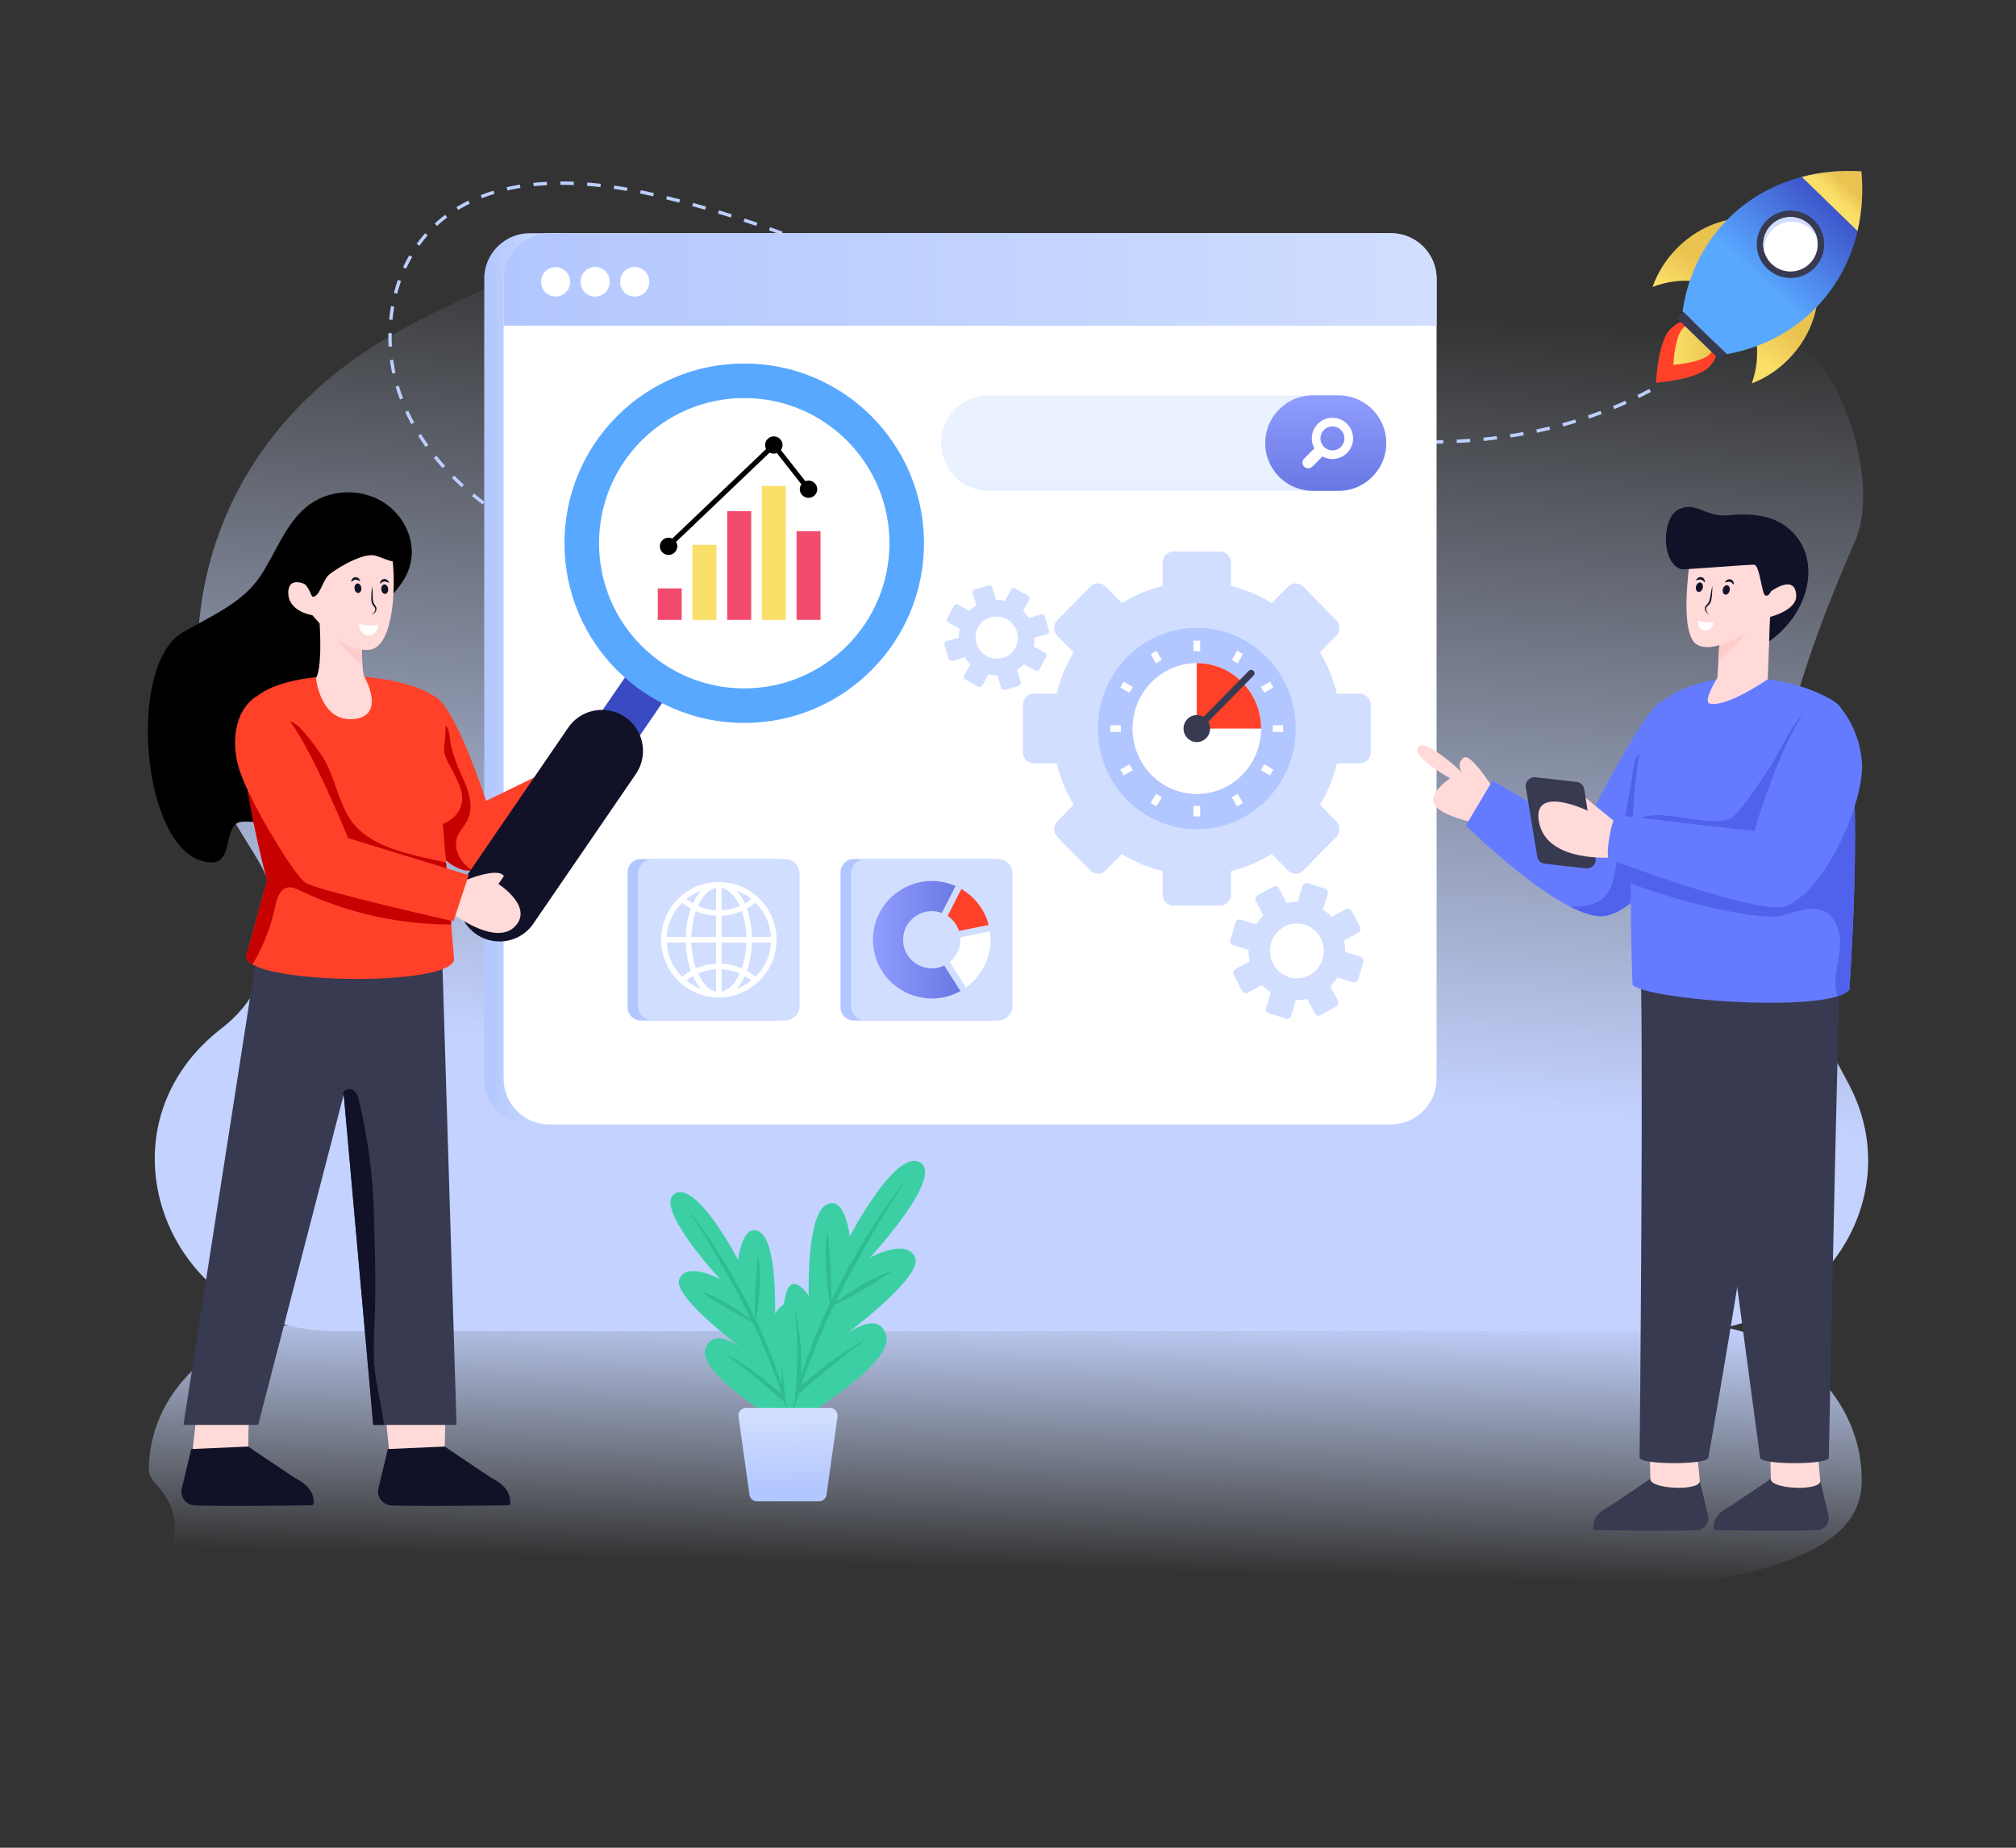 <svg xmlns="http://www.w3.org/2000/svg" xml:space="preserve" viewBox="0 0 600 550" enable-background="new 0 0 600 550" id="website-optimization">
  <rect x="0" y="0" width="600" height="550" fill="#333333" stroke="none"/>
  <g>
    <linearGradient id="a" x1="320.355" x2="302.868" y1="84.568" y2="320.361" gradientUnits="userSpaceOnUse">
      <stop offset="0" stop-color="#cedcf9" stop-opacity="0"></stop>
      <stop offset="1" stop-color="#c3d2ff"></stop>
    </linearGradient>
    <path d="M502.116 396.219H100.002c-50.117 0-73.104-59.15-34.73-89.588.32-.259.648-.498.967-.767 8.744-6.832 14.461-16.832 14.461-31.453 3.407-19.172-15.397-24.281-20.427-57.517-8.854-58.404 21.264-96.779 54.938-116.31 112.256-65.126 325.304-65.126 417.023-2.111 17.659 12.15 27.001 46.462 19.86 62.657-43.962 99.736-20.139 126.677-1.723 161.845 17.668 33.734-8.406 73.244-48.255 73.244z" fill="url(#a)"></path>
    <path d="M150.282 154.666a90.076 90.076 0 0 1-3.378-2.183l.561-.827a91.31 91.31 0 0 0 3.34 2.158l-.523.852zm-6.654-4.515a85.908 85.908 0 0 1-3.168-2.482l.635-.772a85.384 85.384 0 0 0 3.13 2.452l-.597.802zm-6.214-5.11a80.388 80.388 0 0 1-2.915-2.777l.707-.707a80.362 80.362 0 0 0 2.88 2.742l-.672.741zm-5.685-5.7a74.271 74.271 0 0 1-2.61-3.066l.779-.627a72.668 72.668 0 0 0 2.575 3.025l-.744.669zm-5.047-6.274a66.39 66.39 0 0 1-2.243-3.347l.847-.531a64.685 64.685 0 0 0 2.21 3.296l-.814.582zm298.873-.975-.006-1c1.33-.007 2.66-.029 3.988-.066l.028 1c-1.335.037-2.672.059-4.01.066zm-4.013-.024a184.784 184.784 0 0 1-4.009-.114l.04-.999c1.329.052 2.659.09 3.987.113l-.018 1zm12.031-.203-.05-.998c1.327-.07 2.654-.154 3.978-.254l.076.997c-1.332.101-2.667.186-4.004.255zm-20.046-.11c-1.333-.081-2.666-.176-4-.285l.083-.997c1.325.108 2.652.203 3.978.283l-.06.999zm28.048-.5-.101-.994c1.323-.134 2.644-.284 3.96-.452l.128.992c-1.326.169-2.656.32-3.987.455zm-36.042-.152a198.45 198.45 0 0 1-3.983-.449l.121-.992c1.32.162 2.642.31 3.964.446l-.102.995zm44.004-.86-.152-.988a145.99 145.99 0 0 0 3.932-.658l.178.984c-1.314.238-2.634.46-3.958.663zm-51.964-.117c-1.324-.189-2.645-.391-3.962-.606l.16-.987c1.311.214 2.627.415 3.943.603l-.14.99zm-7.915-1.288a233.47 233.47 0 0 1-3.935-.752l.195-.98c1.305.26 2.611.51 3.92.749l-.18.983zm67.776-.029-.205-.978c1.3-.274 2.596-.566 3.887-.876l.235.972c-1.301.313-2.607.607-3.917.882zm-75.633-1.541a256.562 256.562 0 0 1-3.91-.882l.23-.974c1.294.303 2.592.596 3.893.879l-.213.977zm83.44-.336-.262-.965c1.282-.348 2.558-.715 3.828-1.102l.29.957c-1.278.39-2.565.76-3.857 1.11zm-342.838-.692a61.456 61.456 0 0 1-1.805-3.604l.908-.418a60.904 60.904 0 0 0 1.776 3.545l-.879.477zm251.594-.796a273.888 273.888 0 0 1-3.88-1.001l.258-.967c1.285.342 2.574.675 3.864.998l-.242.97zm98.924-.85-.32-.947c1.258-.425 2.509-.87 3.753-1.335l.35.937c-1.255.468-2.515.917-3.783 1.346zm-106.668-1.208c-1.286-.361-2.57-.73-3.85-1.109l.283-.96c1.277.378 2.556.746 3.837 1.106l-.27.963zm114.19-1.604-.38-.925c1.227-.504 2.447-1.03 3.658-1.575l.41.912c-1.22.55-2.45 1.08-3.687 1.588zm-121.876-.664a332.809 332.809 0 0 1-3.82-1.206l.306-.952c1.267.409 2.537.81 3.808 1.203l-.294.955zm-239.53-2.2c-.81-2.138-1.239-3.638-1.298-3.82l.957-.287c.071.22.508 1.728 1.277 3.752l-.936.355zm231.903-.257c-1.266-.425-2.53-.856-3.791-1.294l.328-.944c1.258.436 2.517.866 3.781 1.29l-.318.948zm136.825-.177-.442-.898a114.7 114.7 0 0 0 3.542-1.817l.473.882c-1.167.624-2.37 1.24-3.573 1.833zm-144.396-2.449a424.88 424.88 0 0 1-3.762-1.369l.345-.938c1.25.461 2.501.917 3.755 1.366l-.338.941zm-7.512-2.772a472.219 472.219 0 0 1-3.74-1.434l.362-.932c1.242.482 2.486.96 3.731 1.431l-.353.935zm-219.121-2.077a53.05 53.05 0 0 1-.694-3.978l.99-.134a51.57 51.57 0 0 0 .682 3.902l-.978.21zm211.654-.82c-1.24-.493-2.479-.99-3.716-1.49l.375-.928c1.235.5 2.472.997 3.71 1.488l-.37.93zm-7.423-3.005a756.579 756.579 0 0 1-3.697-1.536l.386-.922c1.23.514 2.46 1.026 3.692 1.534l-.381.924zm-7.385-3.091a893.257 893.257 0 0 1-3.68-1.572l.394-.92c1.224.527 2.45 1.05 3.677 1.571l-.39.92zm-197.925-1.081a53.258 53.258 0 0 1-.076-4.037l1 .02c-.025 1.235-.003 2.6.074 3.96l-.998.057zm190.57-2.078c-1.224-.532-2.447-1.065-3.667-1.6l.4-.916c1.22.535 2.442 1.067 3.665 1.599l-.398.917zm-7.33-3.209-3.658-1.617.405-.914 3.658 1.616-.404.915zm-182.085-2.684-.996-.097c.13-1.332.314-2.678.548-4.001l.985.174a49.998 49.998 0 0 0-.537 3.924zm174.771-.554-3.656-1.627.406-.913 3.654 1.625-.404.915zm-7.31-3.253-3.656-1.624.407-.914 3.655 1.625-.406.913zm-7.314-3.244-3.659-1.613.402-.916 3.661 1.614-.404.915zm-158.758-.738-.966-.255a47.696 47.696 0 0 1 1.195-3.861l.941.336a46.936 46.936 0 0 0-1.17 3.78zm151.436-2.48c-1.222-.533-2.444-1.064-3.667-1.593l.396-.918c1.225.53 2.448 1.061 3.671 1.595l-.4.916zm-7.34-3.173a897.897 897.897 0 0 0-3.679-1.563l.389-.922c1.23.52 2.457 1.041 3.683 1.566l-.393.92zm-141.432-1.788-.908-.42a43.683 43.683 0 0 1 1.863-3.59l.866.502a42.214 42.214 0 0 0-1.82 3.508zm134.067-1.32c-1.23-.513-2.462-1.021-3.695-1.526l.38-.925c1.234.505 2.467 1.014 3.7 1.527l-.385.923zm-7.399-3.028a561.325 561.325 0 0 0-3.712-1.476l.366-.93c1.242.488 2.482.98 3.72 1.478l-.374.928zm-122.702-2.476-.812-.583a39.811 39.811 0 0 1 2.527-3.163l.748.664a38.61 38.61 0 0 0-2.463 3.082zm115.266-.449c-1.243-.478-2.488-.95-3.736-1.418l.352-.937c1.25.469 2.496.943 3.743 1.422l-.36.933zm-7.483-2.803a397.895 397.895 0 0 0-3.76-1.35l.335-.943c1.257.445 2.514.896 3.767 1.353l-.342.94zM130.06 67.268l-.676-.736c.99-.91 2.037-1.782 3.111-2.59l.602.798a40.386 40.386 0 0 0-3.037 2.528zm95.022-.018c-1.26-.43-2.521-.855-3.785-1.271l.313-.95c1.267.418 2.533.843 3.796 1.275l-.324.946zm-7.586-2.5c-1.27-.401-2.54-.796-3.814-1.182l.29-.957c1.278.388 2.554.783 3.827 1.186l-.303.954zm-81.13-2.233-.524-.852a44.726 44.726 0 0 1 3.541-1.954l.443.897a43.452 43.452 0 0 0-3.46 1.91zm73.488-.082c-1.28-.37-2.56-.731-3.844-1.083l.264-.965c1.289.354 2.574.716 3.857 1.087l-.277.96zm-7.702-2.112c-1.29-.334-2.58-.658-3.874-.973l.237-.971c1.298.315 2.594.64 3.887.976l-.25.968zm-58.71-1.313-.365-.931a51.602 51.602 0 0 1 3.813-1.324l.29.957c-1.277.389-2.534.826-3.737 1.298zm50.95-.573c-.582-.128-2.022-.462-3.9-.845l.2-.98c2.024.413 3.046.657 3.92.85l-.22.975zm-7.818-1.588c-1.304-.23-2.617-.441-3.935-.633l.144-.99c1.328.193 2.65.407 3.965.638l-.174.985zm-35.565-.154-.223-.974a63.136 63.136 0 0 1 3.955-.768l.16.987a61.975 61.975 0 0 0-3.892.755zm27.678-.99c-1.33-.152-2.664-.28-3.964-.38l.078-.997c1.31.102 2.656.23 3.999.382l-.113.994zm-19.85-.282-.102-.995a77.48 77.48 0 0 1 4.011-.304l.051.999c-1.34.067-2.673.168-3.96.3zm11.912-.331a94.512 94.512 0 0 0-3.691-.074h-.286l-.004-1h.29c1.219 0 2.473.025 3.73.074l-.039 1z" fill="#bccfff"></path>
    <linearGradient id="b" x1="298.513" x2="300.407" y1="466.783" y2="389.141" gradientUnits="userSpaceOnUse">
      <stop offset="0" stop-color="#cedcf9" stop-opacity="0"></stop>
      <stop offset="1" stop-color="#c3d2ff"></stop>
    </linearGradient>
    <path d="M554.072 439.836v1.19c-.159 24.943-40.038 37.366-180.19 36.76-18.387-.071-37.589-.387-57.09-.901-10.398 12.882-67.138 22.516-135.522 22.227-75.704-.334-136.986-12.72-136.876-27.667.01-1.768.876-3.5 2.53-5.169 7.12-7.162 6.553-17.085-.389-24.356-1.464-1.534-2.24-3.05-2.231-4.538 0-.433.01-.874.03-1.335.896-23.634 22.768-42.19 48.882-42.172l409.275.19c28.086.009 51.243 20.35 51.581 45.771z" fill="url(#b)"></path>
    <linearGradient id="c" x1="-878.573" x2="-855.641" y1="202.062" y2="202.062" gradientTransform="matrix(-1 0 0 1 -711.528 0)" gradientUnits="userSpaceOnUse">
      <stop offset="0" stop-color="#d1deff"></stop>
      <stop offset="1" stop-color="#b2c7ff"></stop>
    </linearGradient>
    <path d="M144.118 321.107c0 7.516 6.082 13.598 13.598 13.598h9.328V69.42h-9.372c-7.038 0-12.82 5.359-13.487 12.23-.127 1.267-.044-9.967-.067 239.457z" fill="url(#c)"></path>
    <path d="M149.885 83.037v238.068c0 7.515 6.081 13.597 13.597 13.597h250.465c7.516 0 13.609-6.082 13.609-13.597V83.037c0-7.516-6.093-13.609-13.61-13.609H163.483c-7.516 0-13.597 6.093-13.597 13.609z" fill="#fff"></path>
    <linearGradient id="d" x1="-1139.074" x2="-861.405" y1="83.181" y2="83.181" gradientTransform="matrix(-1 0 0 1 -711.528 0)" gradientUnits="userSpaceOnUse">
      <stop offset="0" stop-color="#d1deff"></stop>
      <stop offset="1" stop-color="#b2c7ff"></stop>
    </linearGradient>
    <path d="M149.877 82.986V96.94h277.67V82.986c0-7.494-6.06-13.564-13.554-13.564H163.43c-7.483 0-13.553 6.07-13.553 13.564z" fill="url(#d)"></path>
    <path d="M184.575 83.85a4.324 4.324 0 1 0 8.645 0 4.323 4.323 0 1 0-8.645 0zM172.804 83.85a4.324 4.324 0 1 0 8.645 0 4.323 4.323 0 1 0-8.645 0zM161.032 83.85a4.324 4.324 0 1 0 8.646 0 4.323 4.323 0 1 0-8.646 0z" fill="#fff"></path>
    <path d="M184.165 230.166c-2.21 8.778-16.5 8.098-16.5 8.098l-.348-7.633s4.142-9.511 6.21-7.435c1.977 1.977-1.388 5.199-1.674 5.467.546-.268 14.469-7.105 12.312 1.503zM132.647 416.72l-.31 15.135a.156.156 0 0 1-.156.131l-16.366-.18-.801-7.77-.706-6.79 18.34-.526z" fill="#ffdad9"></path>
    <path d="M151.871 447.181c0 .108-.012.227-.012.347a.573.573 0 0 1-.562.538c-3.79.036-24.34.383-34.789.036-2.546-.084-4.4-2.427-3.921-4.926l2.833-11.847 16.893-.742c.036 0 .06 0 .083.024l13.677 9.206c3.42 1.722 5.798 3.933 5.798 7.364z" fill="#111228"></path>
    <path d="m74.14 416.72-.312 15.135a.156.156 0 0 1-.155.131l-16.367-.18 1.656-14.651 15.177-.435z" fill="#ffdad9"></path>
    <path d="M93.363 447.181c0 .108-.012.227-.012.347a.573.573 0 0 1-.562.538c-3.79.036-24.34.383-34.79.036-2.546-.084-4.399-2.427-3.92-4.926l2.833-11.847 16.892-.742c.036 0 .06 0 .084.024l13.677 9.206c3.419 1.722 5.798 3.933 5.798 7.364z" fill="#111228"></path>
    <path d="M122.483 162.891c-.464-5.139-3.432-9.928-7.647-12.904-6.546-4.622-16.018-4.596-22.54.06-7.174 5.123-9.985 14.272-14.908 21.584-5.408 8.032-14.723 11.74-23.064 16.656-16.307 9.61-12.272 61.444 4.928 67.685 11.732 4.257 6.138-10.807 12.698-11.354 5.748-.479 12.041 2.657 17.012-.269 3.035-1.787 4.504-5.313 5.775-8.597l8.433-21.789c1.208-3.123 2.431-6.308 2.634-9.65.204-3.376-.645-6.764-.301-10.128 1.32-12.927 18.251-17.215 16.98-31.294z"></path>
    <path d="M135.874 424.15H111.08l-8.787-98.466-.125.59-25.331 97.876H54.593l23.434-150.292 53.293 1.772z" fill="#373a50"></path>
    <path d="M171.638 237.244s-21.787 20.007-31.129 21.77c-.698.125-1.324.16-1.87.071-7.078-1.145-13.529-11.605-17.135-18.665v-.009c-1.888-3.695-2.988-6.451-2.988-6.451s4.554-29.948 10.916-26.602c6.406 3.383 15.22 31.031 15.22 31.031l23.488-11.408 3.498 10.263z" fill="#ff4129"></path>
    <path d="M140.51 259.014c-.699.125-1.325.16-1.871.071-7.078-1.145-13.529-11.605-17.135-18.665 1.287-5.54 4.2-11.524 7.9-19.819.502-1.127 1.54-5.36 3.115-4.653 1.369.609 1.342 4.537 1.646 5.825.564 2.318 1.378 4.519 2.21 6.738 1.047 2.514 2.327 4.939 3.07 7.56.742 2.613.894 5.521-.287 7.973-.877 1.808-2.416 3.266-3.096 5.154-1.136 3.212.626 6.88 3.302 9.002.367.295.751.563 1.145.814z" fill="#c70000"></path>
    <path d="m131.803 245.279.948 11.47 1.53 18.433.85 10.281c-.098 7.525-49.624 7.695-59.976 1.62-1.226-.707-1.897-1.512-1.888-2.398l6.227-22.611s-6.388-23.39-7.077-39.522c-.251-5.763.223-10.604 1.986-13.127 7.498-10.773 42.914-10.406 55.029-2.067 5.028 3.472 2.586 14.084 2.738 16.026.232 2.872 2.586 5.27 4.635 10.576 3.239 8.384-5.002 11.319-5.002 11.319z" fill="#ff4129"></path>
    <path d="M134.281 275.182c-15.497.018-30.995-3.454-44.989-10.11-1.163-.546-2.416-1.137-3.686-.895-2.398.456-3.23 3.4-3.74 5.789a56.695 56.695 0 0 1-6.711 17.117c-1.226-.707-1.897-1.512-1.888-2.398l6.227-22.611s-6.388-23.39-7.077-39.522c2.084-4.376 3.57-8.474 7.775-11.615 1.289 3.016 6.622 3.132 8.894 5.503 2.47 2.568 4.608 5.44 6.622 8.375 4.035 5.888 5.172 15.644 9.986 20.95 6.505 7.15 17.653 8.757 27.057 10.985l1.53 18.432z" fill="#c70000"></path>
    <path d="M180.491 202.004h13.434v19.527h-13.434z" transform="rotate(34.404 187.208 211.767)" fill="#3a4ac3"></path>
    <path d="m189.231 230.41-30.485 44.516a12.165 12.165 0 0 1-7.825 5.098c-3.07.574-6.36-.021-9.139-1.924-5.557-3.805-6.983-11.4-3.173-16.963l30.486-44.517c3.805-5.557 11.406-6.979 16.963-3.174 5.564 3.81 6.979 11.407 3.173 16.964z" fill="#111228"></path>
    <path d="M153.788 275.173c-6.201 7.955-22.02-5.377-22.02-5.377l6.415-7.633s9.968-4.24 11.784-1.396l-1.62 2.363s9.888 6.326 5.44 12.043z" fill="#ffdad9"></path>
    <path d="M75.176 208.101c4.426-3.75 7.734 2.744 10.04 5.288 6.733 7.43 18.403 36.086 18.403 36.086l35.87 11.013-4.533 13.74s-39.62-8.9-43.967-11.413c-3.083-1.782-16.021-22.854-19.601-33.243-2.176-6.31-2.51-16.134 3.788-21.471z" fill="#ff4129"></path>
    <path d="M105.27 214.032c-9.946.928-11.22-12.202-11.22-12.202 2.042-3.52 1.021-17.044 1.021-17.044s2.678-.29 5.6-.056c3.7.29 7.792 1.433 7.342 5.057a38.877 38.877 0 0 0-.15 8.11c.178 2.07.46 3.315.46 3.315s6.892 11.894-3.054 12.82z" fill="#ffdad9"></path>
    <path d="M108.013 189.787a38.877 38.877 0 0 0-.15 8.11s-7.941-5.638-8.4-10.292c-.112-1.17.384-2.116 1.208-2.875 3.7.29 7.792 1.433 7.342 5.057z" fill="#fecdcb"></path>
    <path d="M92.993 183.14s9.184 11.642 17.337 10.203c8.784-1.55 7.607-30.868 4.822-32.435-.498-.28-1.265-.488-2.189-.64-6.636-1.094-13.315 1.733-17.377 7.094l-4.915 6.489s-4.602-2.206-4.863 2.158c-.363 6.062 7.185 7.13 7.185 7.13z" fill="#ffdad9"></path>
    <path d="M118.586 166.853c-1.882 1.142-5.716-1.622-7.926-1.603-4.636.038-11.75 4.937-12.71 5.788-1.978 1.75-2.739 6.487-4.78 6.603-.593.034-.888-2.34-2.5-3.793-.075-2.041.73-5.188 1.283-7.145 1.498-5.32 5.75-9.777 10.984-11.528 5.245-1.752 11.313-.74 15.705 2.613 1.19.908 2.304 2.05 2.66 3.502.515 2.145-.834 4.41-2.716 5.563z"></path>
    <path d="M114.346 424.15h-3.266l-8.787-98.466-.125.59-.018-.671c-.027-1.297 1.87-1.861 2.944-1.145 1.083.724 1.476 2.102 1.78 3.364a162.772 162.772 0 0 1 4.43 33.975c.268 10.809.644 20.91.17 31.71-.698 16.142.259 14.689 2.872 30.643z" fill="#111228"></path>
    <path d="M115.524 175.264c-.083-.78-.603-1.371-1.17-1.306-.56.056-.946.736-.855 1.516M107.547 174.991c-.083-.78-.612-1.371-1.171-1.306-.56.057-.946.736-.862 1.516" fill="#ffdad9"></path>
    <path d="M112.998 175.53c-.13-1.19.557-1.99 1.303-2.07.765-.083 1.6.585 1.719 1.75l-.994.102c-.042-.393-.311-.894-.619-.858-.305.033-.459.565-.415.968l-.994.109zM105.016 175.258c-.13-1.194.56-1.992 1.31-2.071.834-.09 1.598.674 1.717 1.746l-.994.11c-.057-.516-.372-.89-.616-.862-.304.032-.47.537-.423.968l-.994.11z" fill="#ffdad9"></path>
    <path d="M105.513 175.204c.085.784.602 1.364 1.167 1.304.558-.054.945-.736.866-1.52-.086-.777-.609-1.365-1.167-1.304-.565.06-.952.735-.866 1.52zM113.495 175.476c.08.785.602 1.365 1.16 1.305.565-.054.953-.736.867-1.52-.08-.777-.602-1.365-1.167-1.304-.558.06-.945.735-.86 1.52zM115.821 173.473a3.085 3.085 0 0 1-.815-.276c-.527-.192-.834-.117-1.22.085-.202.154-.44.301-.74.432.065-.303.174-.606.352-.871a1.288 1.288 0 0 1 1.904-.149c.215.23.395.496.52.779zM107.253 172.949a3.063 3.063 0 0 1-.814-.277c-.527-.19-.833-.118-1.222.085-.201.155-.44.302-.74.432a2.51 2.51 0 0 1 .353-.87 1.288 1.288 0 0 1 1.904-.15c.216.23.395.497.52.78zM110.762 174.521c.233 1.977.098 3.67.308 4.535.183.818.917 1.384.97 2.066.032.459-.17.865-.434 1.168-.282.295-.608.51-.946.696.549-.511 1.127-1.148.998-1.814-.135-.62-.832-.95-1.074-2.002-.233-1.063.034-3.694.178-4.649z" fill="#111228"></path>
    <path d="M106.903 185.842c-.062 1.799 1.16 3.3 2.724 3.354 1.555.053 2.877-1.362 2.938-3.16.001-.033-.006-.057-.005-.082-1.6.319-3.48.255-5.647-.193 0 .025-.01.049-.01.081z" fill="#fff"></path>
    <circle cx="221.497" cy="161.696" r="53.5" fill="#59a8ff"></circle>
    <path d="M264.717 161.7c0 23.865-19.354 43.21-43.219 43.21-23.864 0-43.217-19.345-43.217-43.21 0-23.873 19.353-43.218 43.217-43.218 23.865 0 43.219 19.345 43.219 43.218z" fill="#fff"></path>
    <linearGradient id="e" x1="346.322" x2="346.322" y1="138.019" y2="156.43" gradientUnits="userSpaceOnUse">
      <stop offset="0" stop-color="#ebf2ff"></stop>
      <stop offset="1" stop-color="#e1e8ff"></stop>
    </linearGradient>
    <path d="M412.57 131.89c0 3.926-1.585 7.474-4.167 10.04a14.096 14.096 0 0 1-10.04 4.168H294.28c-7.85 0-14.207-6.356-14.207-14.207 0-7.797 6.325-14.207 14.207-14.207h104.083c7.851 0 14.207 6.356 14.207 14.207z" fill="url(#e)"></path>
    <linearGradient id="f" x1="394.562" x2="394.562" y1="117.684" y2="146.098" gradientUnits="userSpaceOnUse">
      <stop offset="0" stop-color="#909eff"></stop>
      <stop offset="1" stop-color="#6977e3"></stop>
    </linearGradient>
    <path d="M412.57 131.89c0 3.926-1.585 7.474-4.167 10.04a14.096 14.096 0 0 1-10.04 4.168h-7.602c-7.85 0-14.206-6.356-14.206-14.207 0-3.926 1.585-7.473 4.167-10.04a14.098 14.098 0 0 1 10.04-4.167h7.601c7.851 0 14.207 6.356 14.207 14.207z" fill="url(#f)"></path>
    <path d="M400.906 134.837a6.149 6.149 0 0 0 0-8.686 6.149 6.149 0 0 0-8.686 0c-1.977 1.977-2.317 4.974-1.031 7.308l-3.061 3.062a1.703 1.703 0 0 0 2.408 2.408l3.061-3.062c2.334 1.287 5.332.947 7.309-1.03zm-6.865-1.822a3.57 3.57 0 0 1 0-5.043c1.39-1.39 3.653-1.39 5.043 0s1.39 3.653 0 5.043a3.57 3.57 0 0 1-5.043 0z" fill="#fff"></path>
    <path d="M216.434 152.154h7.128v32.352h-7.128zM237.074 158.103h7.127v26.402h-7.127zM195.769 175.14h7.128v9.366h-7.128z" fill="#f34b6d"></path>
    <path d="M226.741 144.655h7.128v39.85h-7.128zM206.101 162.179h7.128v22.327h-7.128z" fill="#fadf68"></path>
    <path d="M198.979 163.146a.75.75 0 0 1-.518-1.292l31.326-29.899a.753.753 0 0 1 1.108.08l10.333 13.156a.75.75 0 1 1-1.18.926l-9.823-12.506-30.729 29.328a.745.745 0 0 1-.517.207z"></path>
    <path d="M243.231 145.658a2.596 2.596 0 0 1-5.19 0 2.598 2.598 0 0 1 2.595-2.604 2.598 2.598 0 0 1 2.595 2.604zM232.9 132.502a2.596 2.596 0 0 1-5.19 0 2.598 2.598 0 0 1 2.595-2.604 2.598 2.598 0 0 1 2.595 2.604zM201.574 162.658a2.596 2.596 0 0 1-5.19 0 2.598 2.598 0 0 1 2.595-2.604 2.598 2.598 0 0 1 2.595 2.604z"></path>
    <path d="M404.706 206.511h-6.825a43.867 43.867 0 0 0-5.014-12.332l4.823-4.91a3.35 3.35 0 0 0 0-4.677l-9.79-9.965a3.208 3.208 0 0 0-4.594 0l-4.821 4.908a42.269 42.269 0 0 0-12.118-5.11v-6.94c0-1.826-1.455-3.307-3.25-3.307h-13.844c-1.794 0-3.249 1.48-3.249 3.307v6.937a42.233 42.233 0 0 0-12.12 5.11l-4.819-4.905a3.209 3.209 0 0 0-4.595 0l-9.789 9.965a3.35 3.35 0 0 0 0 4.677l4.823 4.91a43.879 43.879 0 0 0-5.014 12.332h-6.826c-1.794 0-3.249 1.48-3.249 3.308v14.092c0 1.826 1.455 3.307 3.25 3.307h6.825a43.873 43.873 0 0 0 5.014 12.333l-4.823 4.91a3.349 3.349 0 0 0 0 4.676l9.79 9.965a3.21 3.21 0 0 0 4.594 0l4.819-4.905a42.228 42.228 0 0 0 12.12 5.11v6.937c0 1.826 1.455 3.307 3.25 3.307h13.844c1.794 0 3.249-1.48 3.249-3.307v-6.94a42.256 42.256 0 0 0 12.118-5.11l4.82 4.908a3.21 3.21 0 0 0 4.595 0l9.79-9.965a3.35 3.35 0 0 0 0-4.677l-4.823-4.91a43.866 43.866 0 0 0 5.014-12.332h6.825c1.795 0 3.25-1.48 3.25-3.307v-14.092c0-1.827-1.455-3.308-3.25-3.308z" fill="#d1deff"></path>
    <path d="M385.633 216.864c0 16.547-13.189 29.972-29.445 29.972-16.241 0-29.43-13.425-29.43-29.972 0-16.546 13.189-29.971 29.43-29.971 16.256 0 29.445 13.425 29.445 29.971z" fill="#b2c7ff"></path>
    <path d="M375.33 216.865c0 10.756-8.572 19.482-19.14 19.482-10.557 0-19.13-8.726-19.13-19.482 0-10.756 8.573-19.483 19.13-19.483 10.568 0 19.14 8.727 19.14 19.483z" fill="#fff"></path>
    <path d="M375.33 216.865h-19.14v-19.483c10.568 0 19.14 8.727 19.14 19.483z" fill="#ff4129"></path>
    <path d="M356.195 217.865a.999.999 0 0 1-.712-1.701l16.157-16.447a1 1 0 1 1 1.426 1.402l-16.158 16.446c-.195.2-.454.3-.713.3z" fill="#373a50"></path>
    <path d="M360.15 216.865c0 2.222-1.776 4.02-3.96 4.02-2.183 0-3.949-1.798-3.949-4.02 0-2.223 1.766-4.02 3.95-4.02 2.183 0 3.959 1.797 3.959 4.02z" fill="#373a50"></path>
    <path d="M355.195 190.696h2v3.156h-2z" fill="#fff"></path>
    <path d="M343.116 193.997h2v3.142h-2z" transform="rotate(-29.554 344.116 195.568)" fill="#fff"></path>
    <path d="M334.273 203.012h2v3.115h-2z" transform="rotate(-59.56 335.274 204.57)" fill="#fff"></path>
    <path d="M330.486 215.865h3.101v2h-3.101z" fill="#fff"></path>
    <path d="M333.716 228.16h3.115v2h-3.115z" transform="rotate(-30.449 335.274 229.16)" fill="#fff"></path>
    <path d="M342.545 237.161h3.143v2.001h-3.143z" transform="rotate(-60.444 344.116 238.161)" fill="#fff"></path>
    <path d="M355.195 239.877h2v3.156h-2z" fill="#fff"></path>
    <path d="M367.274 236.59h2.001v3.143h-2.001z" transform="rotate(-29.569 368.275 238.16)" fill="#fff"></path>
    <path d="M376.117 227.602h2v3.115h-2z" transform="rotate(-59.56 377.117 229.16)" fill="#fff"></path>
    <path d="M378.804 215.864h3.101v2h-3.101z" fill="#fff"></path>
    <path d="M375.56 203.569h3.115v2h-3.115z" transform="rotate(-30.449 377.117 204.569)" fill="#fff"></path>
    <path d="M366.703 194.568h3.143v2.001h-3.143z" transform="rotate(-60.444 368.275 195.568)" fill="#fff"></path>
    <path d="m398.192 297.906-2.262-4.31a14.487 14.487 0 0 0 2.136-2.65l4.594 1.421a1.244 1.244 0 0 0 1.557-.846l1.545-5.178c.2-.671-.172-1.38-.831-1.584l-4.594-1.421a14.78 14.78 0 0 0-.328-3.41l4.234-2.302c.608-.33.838-1.1.513-1.719l-2.505-4.774a1.237 1.237 0 0 0-1.688-.522l-4.234 2.302a14.346 14.346 0 0 0-2.602-2.174l1.395-4.676c.2-.671-.172-1.38-.831-1.585l-5.087-1.572a1.244 1.244 0 0 0-1.557.846l-1.395 4.675a14.042 14.042 0 0 0-3.351.334l-2.261-4.31a1.237 1.237 0 0 0-1.689-.522l-4.69 2.55c-.607.33-.837 1.1-.512 1.718l2.261 4.31a14.489 14.489 0 0 0-2.136 2.65l-4.594-1.421a1.244 1.244 0 0 0-1.556.846l-1.546 5.178c-.2.671.172 1.38.832 1.585l4.593 1.42c-.023 1.135.085 2.279.328 3.41l-4.234 2.302c-.608.33-.837 1.1-.513 1.719l2.505 4.773c.324.62 1.08.853 1.688.523l4.234-2.302a14.339 14.339 0 0 0 2.603 2.174l-1.396 4.676c-.2.671.172 1.38.831 1.585l5.088 1.573a1.244 1.244 0 0 0 1.556-.847l1.396-4.676a14.037 14.037 0 0 0 3.35-.333l2.262 4.31c.324.618 1.08.852 1.688.521l4.69-2.549c.607-.33.837-1.1.513-1.718z" fill="#d1deff"></path>
    <ellipse cx="385.97" cy="283.051" rx="8.021" ry="8.165" fill="#fff"></ellipse>
    <path d="m309.75 182.907-3.605 1.017a11.463 11.463 0 0 0-1.67-2.068l1.783-3.275a.986.986 0 0 0-.398-1.328l-3.673-2.034a.969.969 0 0 0-1.325.374l-1.784 3.276a11.293 11.293 0 0 0-2.627-.312l-1.084-3.614a.997.997 0 0 0-1.219-.674l-3.993 1.126a.958.958 0 0 0-.656 1.204l1.084 3.613a10.92 10.92 0 0 0-2.046 1.63l-3.316-1.836a.97.97 0 0 0-1.325.374l-1.976 3.626a.985.985 0 0 0 .399 1.329l3.316 1.836c-.19.848-.282 1.724-.267 2.614l-3.605 1.018a.958.958 0 0 0-.656 1.203l1.2 4.002a.997.997 0 0 0 1.219.675l3.606-1.017c.48.76 1.04 1.452 1.67 2.068l-1.784 3.275a.985.985 0 0 0 .399 1.328l3.672 2.034a.97.97 0 0 0 1.326-.374l1.783-3.275c.854.205 1.735.311 2.628.312l1.083 3.613a.997.997 0 0 0 1.219.675l3.993-1.127a.958.958 0 0 0 .656-1.204l-1.083-3.613a10.913 10.913 0 0 0 2.045-1.63l3.316 1.836a.97.97 0 0 0 1.326-.373l1.975-3.627a.985.985 0 0 0-.398-1.328l-3.317-1.837c.19-.848.282-1.724.267-2.614l3.605-1.017a.958.958 0 0 0 .656-1.204l-1.2-4.002a.997.997 0 0 0-1.219-.675z" fill="#d1deff"></path>
    <ellipse cx="296.638" cy="189.795" rx="6.226" ry="6.337" transform="rotate(-49.763 296.638 189.795)" fill="#fff"></ellipse>
    <path d="M234.894 259.597v40.266a3.913 3.913 0 0 1-3.908 3.909h-40.267a3.913 3.913 0 0 1-3.908-3.909v-40.266a3.913 3.913 0 0 1 3.908-3.909h40.267a3.913 3.913 0 0 1 3.908 3.909zM298.257 259.597v40.266a3.913 3.913 0 0 1-3.909 3.909h-40.266a3.913 3.913 0 0 1-3.909-3.909v-40.266a3.913 3.913 0 0 1 3.909-3.909h40.266a3.913 3.913 0 0 1 3.909 3.909z" fill="#b2c7ff"></path>
    <path d="M233.611 303.77h-39.34a4.371 4.371 0 0 1-4.371-4.372v-39.34a4.371 4.371 0 0 1 4.37-4.371h39.341a4.371 4.371 0 0 1 4.371 4.371v39.34a4.371 4.371 0 0 1-4.37 4.371zM296.975 303.77h-39.34a4.371 4.371 0 0 1-4.372-4.372v-39.34a4.371 4.371 0 0 1 4.372-4.371h39.34a4.371 4.371 0 0 1 4.371 4.371v39.34a4.371 4.371 0 0 1-4.371 4.371z" fill="#d1deff"></path>
    <linearGradient id="g" x1="259.819" x2="285.836" y1="279.727" y2="279.727" gradientUnits="userSpaceOnUse">
      <stop offset="0" stop-color="#909eff"></stop>
      <stop offset="1" stop-color="#6977e3"></stop>
    </linearGradient>
    <path d="m281.025 287.413 4.811 7.57c-11.375 6.443-26.017-1.721-26.017-15.255 0-12.748 13.161-21.068 24.568-15.988l-4.087 8.002c-5.665-2.069-11.527 2.09-11.527 7.986 0 6.248 6.505 10.41 12.252 7.685z" fill="url(#g)"></path>
    <path d="m287.472 293.942-4.81-7.587c2.077-1.675 3.352-4.289 3.142-7.343l8.8-1.767c.97 6.002-1.555 12.717-7.132 16.697z" fill="#fff"></path>
    <path d="m282.035 272.621 4.078-7.994a17.475 17.475 0 0 1 8.124 10.705l-8.816 1.775c-.594-1.856-1.815-3.42-3.386-4.486z" fill="#ff4129"></path>
    <path d="M213.94 296.908c-9.472 0-17.178-7.707-17.178-17.18s7.706-17.18 17.179-17.18c9.473 0 17.18 7.707 17.18 17.18s-7.707 17.18-17.18 17.18zm0-32.715c-8.565 0-15.534 6.969-15.534 15.535 0 8.566 6.969 15.536 15.535 15.536 8.566 0 15.535-6.97 15.535-15.536 0-8.566-6.969-15.535-15.535-15.535z" fill="#fff"></path>
    <path d="M213.943 272.609c-4.253 0-8.34-1.567-11.507-4.411l1.098-1.224a15.557 15.557 0 0 0 10.409 3.99 15.56 15.56 0 0 0 10.409-3.99l1.098 1.224a17.2 17.2 0 0 1-11.507 4.41zM203.543 292.488l-1.1-1.221c3.164-2.85 7.248-4.42 11.5-4.42s8.336 1.57 11.5 4.42l-1.1 1.221c-2.862-2.578-6.555-3.997-10.4-3.997s-7.538 1.42-10.4 3.997z" fill="#fff"></path>
    <path d="M213.94 296.908c-5.523 0-9.849-7.546-9.849-17.18 0-9.633 4.326-17.18 9.85-17.18s9.85 7.547 9.85 17.18c0 9.634-4.327 17.18-9.85 17.18zm0-32.715c-4.447 0-8.205 7.114-8.205 15.535s3.758 15.536 8.206 15.536c4.448 0 8.206-7.115 8.206-15.536 0-8.42-3.758-15.535-8.206-15.535z" fill="#fff"></path>
    <path d="M213.119 263.371h1.644v32.715h-1.644z" fill="#fff"></path>
    <path d="M197.584 278.906h32.714v1.644h-32.714z" fill="#fff"></path>
    <linearGradient id="h" x1="510.498" x2="518.23" y1="97.158" y2="87.105" gradientUnits="userSpaceOnUse">
      <stop offset="0" stop-color="#fadf68"></stop>
      <stop offset="1" stop-color="#eac250"></stop>
    </linearGradient>
    <path d="M532.462 106.747c-3.281 3.378-7.107 5.862-11.087 7.37 3.134-8.895 1.63-18.45-4.764-24.662-6.384-6.2-15.98-7.424-24.78-4.033 1.392-4.022 3.764-7.919 7.044-11.297 10.536-10.847 26.596-12.342 35.867-3.337 9.281 9.015 8.255 25.112-2.28 35.959z" fill="url(#h)"></path>
    <path d="M508.59 109.288c-3.665 3.774-15.734 4.635-15.734 4.635s.51-12.089 4.175-15.863c3.661-3.77 9.217-4.314 12.41-1.213 3.194 3.102 2.811 8.671-.85 12.441z" fill="#ff4129"></path>
    <linearGradient id="i" x1="498.02" x2="510.933" y1="102.034" y2="102.034" gradientUnits="userSpaceOnUse">
      <stop offset="0" stop-color="#fadf68"></stop>
      <stop offset="1" stop-color="#eac250"></stop>
    </linearGradient>
    <path d="M508.856 105.414c-2.525 2.599-10.836 3.192-10.836 3.192s.351-8.325 2.875-10.923c2.522-2.596 6.348-2.971 8.547-.836 2.198 2.136 1.935 5.971-.586 8.567z" fill="url(#i)"></path>
    <linearGradient id="j" x1="522.941" x2="547.372" y1="83.019" y2="57.462" gradientUnits="userSpaceOnUse">
      <stop offset="0" stop-color="#59a8ff"></stop>
      <stop offset="1" stop-color="#3a4ac3"></stop>
    </linearGradient>
    <path d="M513.921 105.413c25.428-4.514 42.632-26.597 40.068-54.41-16.3-1.037-30.448 4.631-40.138 14.608-6.894 7.098-11.525 16.394-13.09 27.02l13.16 12.782z" fill="url(#j)"></path>
    <linearGradient id="k" x1="546.311" x2="549.809" y1="58.862" y2="55.193" gradientUnits="userSpaceOnUse">
      <stop offset="0" stop-color="#fadf68"></stop>
      <stop offset="1" stop-color="#eac250"></stop>
    </linearGradient>
    <path d="M552.832 68.763c1.296-5.542 1.734-11.502 1.157-17.76-6.276-.4-12.226.208-17.731 1.661l16.574 16.099z" fill="url(#k)"></path>
    <circle cx="532.88" cy="72.716" r="10.028" fill="#373a50"></circle>
    <circle cx="532.88" cy="72.716" r="8.102" fill="#fff"></circle>
    <path d="M527.401 68.46a8.106 8.106 0 0 0-2.2 6.846 8.101 8.101 0 0 1 1.87-8.236 8.096 8.096 0 0 1 11.454-.162 8.02 8.02 0 0 1 2.358 4.592 7.98 7.98 0 0 0-2.023-3.207 8.106 8.106 0 0 0-11.459.167z" fill="#d1deff"></path>
    <path d="M497.539 98.637h17.721v2.684h-17.721z" transform="rotate(44.165 506.4 99.979)" fill="#373a50"></path>
    <path d="m541.755 440.874 2.47 10.321a3.603 3.603 0 0 1-3.413 4.294c-9.108.305-27.008.003-30.314-.027a.491.491 0 0 1-.485-.474c-.148-3.157 1.95-5.165 5.04-6.718l11.913-8.022a.13.13 0 0 1 .073-.019l14.716.645z" fill="#373a50"></path>
    <path d="M541.757 440.873c-.134 3.058-14.851 2.414-14.718-.644l-.29-12.088 13.78-.428 1.228 13.16z" fill="#ffdad9"></path>
    <path d="M497.09 281.6c1.284 15.148 3.406 29.34 11.274 36.94l15.467 115.333c0 .697 2.062 1.175 4.88 1.435 6.046.547 15.578.07 15.578-1.435 0 0 2.17-108.342 3.187-140.103.15-4.87-36.782-7.759-36.782-7.759L497.09 281.6zM505.898 440.874l2.471 10.321a3.603 3.603 0 0 1-3.414 4.294c-9.107.305-27.008.003-30.313-.027a.491.491 0 0 1-.486-.474c-.148-3.157 1.95-5.165 5.04-6.718l11.913-8.022a.13.13 0 0 1 .073-.019l14.716.645z" fill="#373a50"></path>
    <path d="M505.9 440.873c-.134 3.058-14.851 2.414-14.718-.644l-.29-12.088 13.78-.428 1.228 13.16z" fill="#ffdad9"></path>
    <path d="M488.074 283.102c1.284 15.149-.1 150.771-.1 150.771 0 .697 2.062 1.175 4.88 1.435 6.046.547 15.578.07 15.578-1.435 0 0 19.352-108.342 20.367-140.103.15-4.87-40.725-10.668-40.725-10.668z" fill="#373a50"></path>
    <path d="m445.84 236.956-5.129 8.37s-11.205-2.046-13.65-5.611c-2.456-3.555 4.531-8.01 4.531-8.01s-11.718-6.514-9.547-9.358c2.096-2.74 12.391 6.93 13.102 7.594-.246-.332-1.735-2.465.37-4.361 2.285-2.067 10.324 11.376 10.324 11.376z" fill="#ffdad9"></path>
    <path d="M508.363 240.644s-1.033 1.688-2.777 4.285c-5.888 8.817-19.9 28.138-29.304 27.796-2.588-.094-5.698-1.175-9.016-2.872-13.68-6.959-31.02-24.137-31.02-24.137l7.974-13.386 26.516 15.605s18.392-37.675 24.1-39.296c10.807-3.082 13.527 32.005 13.527 32.005z" fill="#657bff"></path>
    <path d="M505.586 244.929c-5.888 8.817-19.9 28.138-29.304 27.796-2.588-.094-5.698-1.175-9.016-2.872 3.774.123 7.85-.35 10.4-3.081 1.991-2.134 2.598-5.167 3.12-8.04.853-4.655 1.696-9.3 2.55-13.954.767-4.22 1.545-8.429 2.313-12.647.474-2.608.303-7.604 3.403-8.618 5.878-1.924 11.642 8.106 13.51 12.22 1.346 2.949 2.284 6.04 3.024 9.196z" fill="#5062eb"></path>
    <path d="M550.412 294.482c-.543.836-1.76 1.518-3.484 2.061-1.846.596-4.262 1.036-7.082 1.355-17.278 1.914-49.521-1.061-53.955-4.667 0 0-.647-13.827-.517-30.268.008-2.14.043-4.313.086-6.513.026-.94.043-1.889.077-2.829.06-2.329.147-4.675.25-6.996.75-16.578 2.692-32.183 7.134-36.366 13.845-12.99 41.836-9.411 53.774-.854 2.027 1.458 3.347 6.27 4.175 12.93.37 2.959.647 6.288.836 9.85 1.363 25.326-1.294 62.297-1.294 62.297z" fill="#657bff"></path>
    <path d="M550.412 294.482c-.543.836-1.76 1.518-3.484 2.061-.552-1.32-.742-2.88-.69-4.304.138-3.77 1.293-7.453 1.388-11.222.087-3.778-1.25-7.98-4.615-9.687-3.967-2.018-8.643.233-12.981 1.234-7.505 1.725-33.667-5.202-44.656-9.601.008-2.14.043-4.313.086-6.513.026-.94.043-1.889.077-2.829.06-2.329.147-4.675.25-6.996 1.406-1.794 2.562-3.027 2.726-3.114 5.84-3.001 20.823 3.037 26.671.035 2.649-1.363 10.48-13.543 12.137-16.156 3.002-4.736 5.167-10.48 9.092-14.57 2.053-2.138 4.382-1.871 6.055.527 1.89 2.708 3.675 5.098 6.237 7.254a59.685 59.685 0 0 0 2.165 1.734c.37 2.959.647 6.288.836 9.85 1.363 25.326-1.294 62.297-1.294 62.297z" fill="#5062eb"></path>
    <path d="m526.85 182.369-.73 19.832s-12.4 8.523-17.292 7.206c-2.095-.57 2.304-7.689 2.304-7.689l.294-5.006.407-6.873 7.281-3.621 7.736-3.85z" fill="#ffdad9"></path>
    <path d="M519.332 188.663c-1.868 3.224-7.906 8.05-7.906 8.05l.407-6.874 7.281-3.621c.56.673.768 1.497.218 2.445z" fill="#fecdcb"></path>
    <path d="M505.195 191.973c6.256 3.347 20.258-7.226 21.618-8.255.071-.07.107-.095.107-.095s8.018-1.962 7.699-6.54c-.462-6.385-7.522-1.1-7.522-1.1l3.572-11.47-4.719-6.86-21.985 2.579s-.957 5.073-1.56 11.187c-.828 8.302-.994 18.532 2.79 20.554z" fill="#ffdad9"></path>
    <path d="M500.386 169.429c.84.236 20.36-1.488 21.743-1.299 1.608.225 2.19 8.564 3.218 9.096 1.029.532 1.75-1.242 1.75-1.242s7.06-5.286 7.522 1.1c.319 4.577-7.7 6.54-7.7 6.54s-.035.024-.106.094l-.272 7.203c11.78-8.456 14.345-21.962 8.988-30.003-5.357-8.03-14.392-8.184-21.24-7.534-6.847.651-9.455-4.308-14.658-1.778-5.204 2.52-5.253 16.144.755 17.823z" fill="#111228"></path>
    <path d="M504.771 174.542c.19-.766.789-1.285 1.346-1.142.55.133.842.863.644 1.628M505.363 184.75c1.27.437 2.806.594 4.62.473M512.76 175.361c.19-.766.797-1.284 1.346-1.142.55.133.842.863.652 1.629" fill="#ffdad9"></path>
    <path d="m507.25 175.152-.97-.242c.1-.4.015-.951-.285-1.026-.305-.074-.638.37-.735.773l-.973-.236c.23-.944 1.045-1.73 1.949-1.508.736.183 1.304 1.077 1.014 2.24zM505.203 185.226l.326-.945c1.197.413 2.678.564 4.42.447l.067.997c-1.586.107-3.303.023-4.813-.5zM515.244 175.972l-.97-.242c.103-.413.006-.954-.29-1.027-.254-.06-.608.26-.737.777l-.97-.243c.263-1.05 1.11-1.712 1.948-1.505.743.184 1.308 1.08 1.02 2.24z" fill="#ffdad9"></path>
    <path d="M514.759 175.85c-.193.77-.787 1.279-1.342 1.142-.549-.13-.841-.863-.655-1.634.192-.763.793-1.277 1.341-1.14.555.137.849.863.656 1.633zM506.765 175.031c-.187.77-.787 1.278-1.336 1.142-.555-.131-.848-.864-.655-1.634.185-.764.787-1.278 1.342-1.14.548.136.841.862.649 1.632zM504.72 172.716c.163-.264.379-.506.625-.703a1.295 1.295 0 0 1 1.876.407c.14.288.209.605.233.915a3.483 3.483 0 0 1-.677-.533c-.345-.245-.639-.376-1.208-.251-.245.091-.52.14-.849.165zM513.332 173.365c.163-.264.379-.505.625-.703a1.295 1.295 0 0 1 1.876.407c.14.288.209.605.233.915a3.476 3.476 0 0 1-.677-.533c-.346-.246-.643-.375-1.208-.251-.245.09-.52.14-.849.165zM509.62 174.453c.012.977-.082 3.626-.46 4.658-.39 1.024-1.12 1.237-1.345 1.848-.219.648.271 1.361.749 1.945-.311-.232-.607-.49-.847-.823-.222-.339-.367-.771-.272-1.223.139-.64.94-1.098 1.249-1.927.31-.79.444-2.613.926-4.478z" fill="#111228"></path>
    <path d="M509.982 185.293c-.15 1.47-1.312 2.557-2.59 2.425-1.272-.13-2.19-1.429-2.04-2.9.003-.026.012-.045.014-.065 1.267.438 2.804.596 4.617.474-.002.02.002.04 0 .066z" fill="#fff"></path>
    <path d="m471.972 258.477-12.18-1.38a2.631 2.631 0 0 1-2.3-2.187l-3.367-20.505a2.631 2.631 0 0 1 2.892-3.041l12.18 1.378a2.631 2.631 0 0 1 2.3 2.189l3.367 20.505a2.631 2.631 0 0 1-2.892 3.04z" fill="#373a50"></path>
    <path d="m481.045 244.956-9.13-7.476.63 3.839s-16.98-8.148-14.44 3.708c2.538 11.855 21.778 10.195 21.778 10.195l1.162-10.266z" fill="#ffdad9"></path>
    <path d="M544.854 208.156c5.524 3.43 9.896 13.644 9.27 21.697-.976 12.569-11.476 35.438-22.647 39.862-7.61 3.015-52.44-13.957-52.44-13.957-1.569-.275.721-13.354 2.289-13.079l40.772 4.728s13.217-45.175 22.756-39.25z" fill="#657bff"></path>
    <path d="M202.183 380.744c-1.845 4.423 12.852 16.184 18.153 20.248-3.039-2.057-8.865-5.083-10.416.724-2.128 7.961 25.856 24.036 25.856 24.036s4.308-23.138.943-35.451c-1.635-6-6.051.647-6.051.647s.673-20.966-4.487-24.222c-5.16-3.25-6.506 8.3-6.506 8.3s-12.332-23.664-18.838-19.735c-6.416 3.872 12.922 24.876 13.441 25.447-.397-.212-9.896-5.27-12.095.006z" fill="#3dcfa4"></path>
    <path d="M204.498 359.613c2.599 3.984 5.245 8.103 9.639 15.67 3.059 5.31 5.979 10.693 8.705 16.173l1.995 4.132c1.96 3.914 5.324 12.364 5.443 12.64 1.023 2.88 2.156 5.729 3.008 8.67 1.03 2.893 1.657 5.891 2.488 8.854-.97-6.067-2.535-12.049-4.558-17.87a164.448 164.448 0 0 0-7.228-16.995c-2.766-5.502-5.751-10.89-8.998-16.116-3.242-5.227-6.708-10.318-10.494-15.158z" fill="#30bb93"></path>
    <path d="M208.37 384.408c3.956 2.532 3.573 2.403 7.964 5.045 2.477 1.447 5.572 3.206 8.377 4.37-2.251-2.012-5.15-3.92-7.725-5.472-2.448-1.42-5.843-3.269-8.617-3.943zM224.711 393.823c.78-3.13 1.164-6.807 1.374-10.012.146-3.005.236-7.194-.524-10.102-.11 1.833-.442 4.968-.755 10.03-.154 3.064-.316 6.868-.095 10.084zM214.853 402.513c3.093 1.899 6.54 4.65 9.387 6.974 2.79 2.307 5.925 4.928 8.905 7.576l1.22 1.084-.159-1.624c-.178-1.839-.27-3.714-.346-5.575-.328-7.585.16-12.845.769-16.78-.565 1.796-.937 3.65-1.261 5.512-.594 4.019-.745 7.29-.71 11.3.025 1.891.12 3.768.277 5.67l1.061-.54c-3.109-2.747-6.75-5.679-9.137-7.42-2.77-2.06-6.84-4.839-10.006-6.177z" fill="#30bb93"></path>
    <path d="M272.373 374.334c2.052 4.917-14.289 17.994-20.182 22.512 3.378-2.287 9.856-5.651 11.58.805 2.366 8.852-28.748 26.725-28.748 26.725s-4.789-25.727-1.047-39.417c1.817-6.67 6.727.72 6.727.72s-.748-23.31 4.989-26.93c5.736-3.614 7.233 9.228 7.233 9.228s13.711-26.31 20.945-21.942c7.133 4.304-14.367 27.657-14.945 28.292.442-.236 11.003-5.858 13.448.007z" fill="#3dcfa4"></path>
    <path d="M269.8 350.84c-2.89 4.43-5.832 9.009-10.717 17.423-3.401 5.903-6.648 11.888-9.68 17.98l-2.218 4.595c-2.34 4.672-7.53 17.252-9.396 23.693-1.144 3.216-1.841 6.55-2.766 9.845 1.765-11.035 5.43-23.167 13.104-38.765 3.075-6.117 6.395-12.108 10.005-17.918 3.604-5.811 7.458-11.472 11.668-16.854z" fill="#30bb93"></path>
    <path d="M265.495 378.407c-4.399 2.815-3.974 2.672-8.855 5.61-2.755 1.61-6.195 3.564-9.315 4.858 2.504-2.237 5.727-4.357 8.59-6.084 2.721-1.578 6.496-3.634 9.58-4.384z" fill="#30bb93"></path>
    <path d="M247.325 388.875c-.867-3.48-1.293-7.568-1.527-11.131-.162-3.342-.262-7.998.583-11.232.122 2.038.491 5.523.84 11.151.093 1.86.185 3.721.208 5.589.032 1.867.027 3.738-.104 5.623zM258.287 398.537c-3.44 2.111-7.271 5.17-10.438 7.754-3.102 2.565-6.587 5.48-9.9 8.424l-1.356 1.204.176-1.805c.198-2.044.3-4.13.385-6.199.183-4.227.13-8.496-.134-12.45-.129-2.076-.401-4.137-.72-6.207.627 1.998 1.041 4.06 1.401 6.13.66 4.468.828 8.106.79 12.563a91.274 91.274 0 0 1-.309 6.304l-1.18-.6c3.457-3.055 7.505-6.314 10.159-8.249 3.08-2.292 7.605-5.38 11.126-6.87z" fill="#30bb93"></path>
    <linearGradient id="l" x1="234.535" x2="234.942" y1="421.645" y2="443.65" gradientUnits="userSpaceOnUse">
      <stop offset="0" stop-color="#d1deff"></stop>
      <stop offset="1" stop-color="#b2c7ff"></stop>
    </linearGradient>
    <path d="m249.26 421.647-3.276 23.294a2.267 2.267 0 0 1-2.244 1.951h-18.438a2.267 2.267 0 0 1-2.245-1.952l-3.26-23.294a2.267 2.267 0 0 1 2.245-2.581h24.974a2.267 2.267 0 0 1 2.245 2.582z" fill="url(#l)"></path>
  </g>
</svg>
